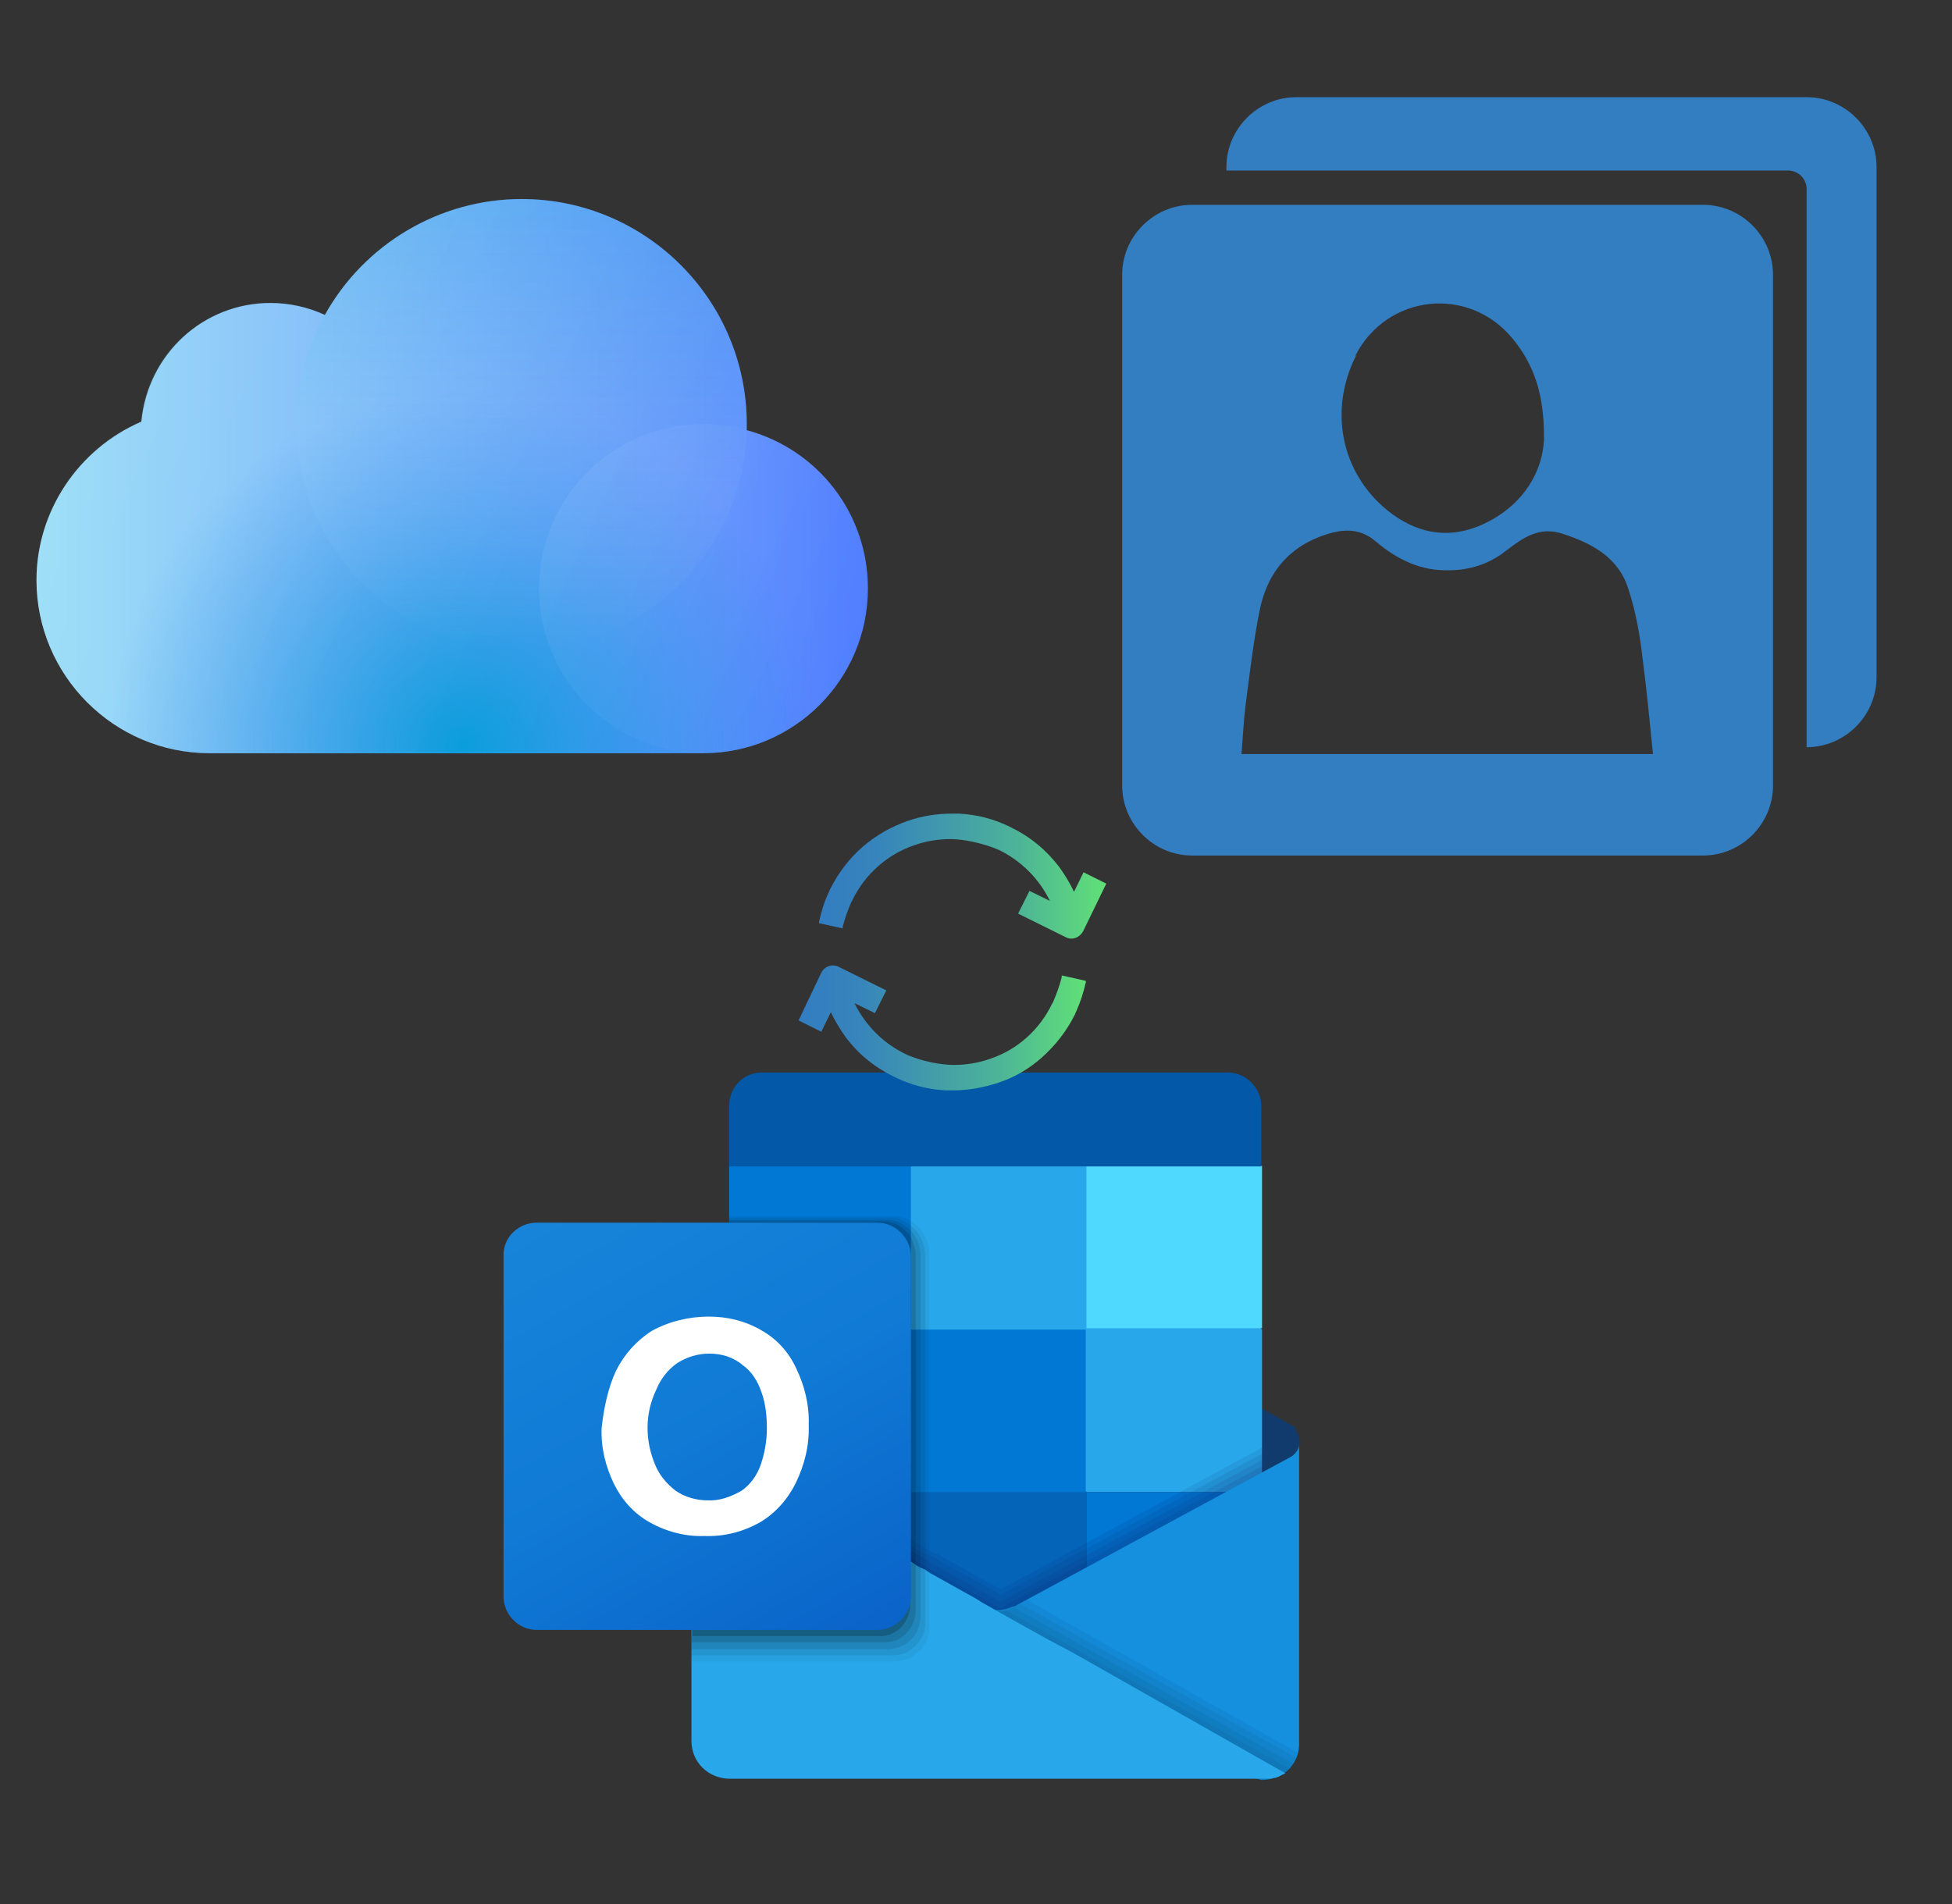 ﻿<?xml version="1.0" encoding="utf-8"?>
<!DOCTYPE svg PUBLIC "-//W3C//DTD SVG 1.1//EN" "http://www.w3.org/Graphics/SVG/1.1/DTD/svg11.dtd">
<svg width="1025" height="1000" xmlns="http://www.w3.org/2000/svg" xmlns:xlink="http://www.w3.org/1999/xlink" xmlns:xml="http://www.w3.org/XML/1998/namespace" version="1.1">
  <rect width="100%" height="100%" fill="#333333" stroke="none"/>
  <svg x="0" y="0" width="475" height="500" viewBox="0, 0, 401.8, 385.1" xml:space="preserve" id="Layer_1" enable-background="new 0 0 401.8 385.1" xmlns="http://www.w3.org/2000/svg" xmlns:xlink="http://www.w3.org/1999/xlink" xmlns:xml="http://www.w3.org/XML/1998/namespace" version="1.1">
    <g>
      <linearGradient x1="148.471" y1="771.217" x2="36.898" y2="846.882" gradientUnits="userSpaceOnUse" gradientTransform="matrix(1, 0, 0, 1, 0, -570)" id="icloud_1_">
        <stop offset="0%" stop-color="white" stop-opacity="0" />
        <stop offset="100%" stop-color="white" stop-opacity="0.06" />
      </linearGradient>
      <circle cx="93.2" cy="238.7" r="76.9" style="fill:url(#icloud_1_);" />
      <circle cx="120.1" cy="173.3" r="57.7" enable-background="new    " opacity="0.2" style="fill:#56C7DA;" />
      <g>
        <linearGradient x1="16.2" y1="762.6" x2="385.5" y2="762.6" gradientUnits="userSpaceOnUse" gradientTransform="matrix(1, 0, 0, 1, 0, -570)" id="icloud_00000119801146822638887840000001094152176264745403_">
          <stop offset="0%" stop-color="#95DCF6" />
          <stop offset="100%" stop-color="#507EFF" />
        </linearGradient>
        <path d="M331.7 172.2 C331.7 171.3 331.7 170.4 331.7 169.5 C331.7 114.3 286.8 69.5 231.7 69.5 C195.3 69.5 161.8 89.5 144.3 121 C136.7 117.5 128.5 115.7 120.1 115.7 C90.3 115.7 65.7 138.4 62.8 168.4 C34.8 180.5 16.2 208.2 16.2 238.8 C16.2 281.2 50.7 315.7 93.1 315.7 L312.4 315.7 C352.7 315.7 385.5 282.9 385.5 242.6 C385.6 209.3 363.3 180.7 331.7 172.2 z" style="fill:url(#icloud_00000119801146822638887840000001094152176264745403_);" />
        <radialGradient cx="206.03" cy="881.829" r="156.942" gradientUnits="userSpaceOnUse" gradientTransform="matrix(1, 0, 0, 1, 0, -570)" id="icloud_00000052817591565956379720000016764166737180086205_">
          <stop offset="0%" stop-color="#009ADA" />
          <stop offset="100%" stop-color="#1E88E5" stop-opacity="0" />
        </radialGradient>
        <path d="M331.7 172.2 C331.7 171.3 331.7 170.4 331.7 169.5 C331.7 114.3 286.8 69.5 231.7 69.5 C195.3 69.5 161.8 89.5 144.3 121 C136.7 117.5 128.5 115.7 120.1 115.7 C90.3 115.7 65.7 138.4 62.8 168.4 C34.8 180.5 16.2 208.2 16.2 238.8 C16.2 281.2 50.7 315.7 93.1 315.7 L312.4 315.7 C352.7 315.7 385.5 282.9 385.5 242.6 C385.6 209.3 363.3 180.7 331.7 172.2 z" style="fill:url(#icloud_00000052817591565956379720000016764166737180086205_);" />
        <linearGradient x1="246.233" y1="781.699" x2="378.767" y2="843.501" gradientUnits="userSpaceOnUse" gradientTransform="matrix(1, 0, 0, 1, 0, -570)" id="icloud_00000019641525436729039620000009567052395213776575_">
          <stop offset="0%" stop-color="white" stop-opacity="0.06" />
          <stop offset="100%" stop-color="white" stop-opacity="0" />
        </linearGradient>
        <circle cx="312.5" cy="242.6" r="73.1" style="fill:url(#icloud_00000019641525436729039620000009567052395213776575_);" />
        <linearGradient x1="231.7" y1="639.5" x2="231.7" y2="839.5" gradientUnits="userSpaceOnUse" gradientTransform="matrix(1, 0, 0, 1, 0, -570)" id="icloud_00000137121535337264055750000016650415348112792199_">
          <stop offset="0%" stop-color="#00ACCD" stop-opacity="0.2" />
          <stop offset="12.74%" stop-color="#1AB4D2" stop-opacity="0.174" />
          <stop offset="40.01%" stop-color="#5CCADF" stop-opacity="0.12" />
          <stop offset="79.29%" stop-color="#C5ECF4" stop-opacity="0.041" />
          <stop offset="100%" stop-color="white" stop-opacity="0" />
        </linearGradient>
        <circle cx="231.7" cy="169.5" r="100" style="fill:url(#icloud_00000137121535337264055750000016650415348112792199_);" />
        <linearGradient x1="54.05" y1="710.881" x2="371.463" y2="858.893" gradientUnits="userSpaceOnUse" gradientTransform="matrix(1, 0, 0, 1, 0, -570)" id="icloud_00000080204917145609327730000013833246367608651942_">
          <stop offset="0%" stop-color="white" stop-opacity="0.1" />
          <stop offset="100%" stop-color="white" stop-opacity="0" />
        </linearGradient>
        <path d="M331.7 172.2 C331.7 171.3 331.7 170.4 331.7 169.5 C331.7 114.3 286.8 69.5 231.7 69.5 C195.3 69.5 161.8 89.5 144.3 121 C136.7 117.5 128.5 115.7 120.1 115.7 C90.3 115.7 65.7 138.4 62.8 168.4 C34.8 180.5 16.2 208.2 16.2 238.8 C16.2 281.2 50.7 315.7 93.1 315.7 L312.4 315.7 C352.7 315.7 385.5 282.9 385.5 242.6 C385.6 209.3 363.3 180.7 331.7 172.2 z" style="fill:url(#icloud_00000080204917145609327730000013833246367608651942_);" />
      </g>
    </g>
  </svg>
  <svg x="550" y="0" width="475" height="500" viewBox="0, 0, 131.9, 125.7" xmlns="http://www.w3.org/2000/svg" xmlns:xlink="http://www.w3.org/1999/xlink" xmlns:xml="http://www.w3.org/XML/1998/namespace" version="1.1">
    <g>
      <g id="Layer_1">
        <g id="e6f81958-2d5b-412e-a3cb-33bdb9bdd74f">
          <g>
            <path d="M10.9 33.5 L10.9 108 C10.9 113.6 15.5 118.2 21.1 118.2 L95.6 118.2 C101.2 118.2 105.8 113.6 105.8 108 L105.8 33.5 C105.8 27.9 101.2 23.3 95.6 23.3 L21.1 23.3 C15.5 23.3 10.9 27.9 10.9 33.5 z M44.9 45.3 C49.5 36.3 61.5 35 67.9 42.9 C70.9 46.6 72.5 50.9 72.4 57.6 C72.2 62 69.6 67 63.7 69.8 C58.6 72.2 53.8 71.3 49.5 67.8 C42.8 62.3 41 53.2 45 45.3 L45 45.3 z M28.3 103.4 C28.5 101 28.6 98.6 28.9 96.2 C29.5 91.7 30 87.2 30.9 82.7 C32 76.8 35.5 72.7 41.6 71.1 C44 70.5 46.1 70.8 48 72.5 C51 75 54.4 76.7 58.5 76.6 C61.5 76.6 64.4 75.7 66.8 73.8 C69.3 71.9 71.7 70.1 75.2 71.3 C79.5 72.7 83.3 74.8 84.7 79.3 C85.8 82.6 86.4 86.1 86.8 89.6 C87.4 94.1 87.8 98.6 88.3 103.4 C68.1 103.4 48.3 103.4 28.2 103.4 L28.2 103.4 z" style="fill:#337DC1;" />
            <path d="M26.1 17.8 L26.1 18.3 L108 18.3 C109.5 18.3 110.7 19.5 110.7 21 L110.7 102.4 L110.7 102.4 C116.3 102.4 120.9 97.8 120.9 92.2 L120.9 17.8 C120.9 12.2 116.3 7.6 110.7 7.6 L36.3 7.6 C30.7 7.6 26.1 12.2 26.1 17.8 z" style="fill:#337DC1;" />
          </g>
        </g>
      </g>
    </g>
  </svg>
  <svg x="250" y="500" width="475" height="500" viewBox="0, 0, 131.9, 125.7" xml:space="preserve" id="Layer_1#1" enable-background="new 0 0 131.9 125.7" xmlns="http://www.w3.org/2000/svg" xmlns:xlink="http://www.w3.org/1999/xlink" xmlns:xml="http://www.w3.org/XML/1998/namespace" version="1.1">
    <g>
      <g>
        <path d="M120.1 65 C120.1 65.1 120.1 65.4 120 65.5 C120 65.6 120 65.6 120 65.7 L120 65.7 C120 65.8 120 65.8 119.9 65.9 C119.9 66 119.8 66.1 119.8 66.1 C119.6 66.5 119.2 66.8 118.9 67 L114.6 69.4 L114.2 69.6 L109.7 72.1 L108.6 72.7 L88.9 84 L88.5 84.2 L81 88.5 L80.1 89 L79.2 89.5 L78.8 89.7 C78.7 89.8 78.4 89.8 78.3 89.9 L78.3 89.9 C77.9 90.1 77.6 90.3 77.2 90.3 L77.2 90.3 C76.7 90.4 76.3 90.4 75.8 90.4 C75 90.4 74.1 90.2 73.3 89.8 C73.2 89.7 73.1 89.7 72.9 89.6 C72.9 89.6 72.8 89.6 72.8 89.5 L67 86.1 L66.2 85.6 L65.6 85.2 L65.5 85.1 L65 84.9 L64.9 84.9 L64.7 84.8 L64.6 84.7 L64.5 84.6 L64.4 85 L64.2 84.9 L64.1 84.8 L64.1 84.8 L63.9 84.7 L63.7 84.6 L63.6 84.6 L63 84.2 L46.4 74.8 L43 72.8 L41.9 72.2 L37.4 69.7 L36.9 69.5 L32.7 67.1 C32.3 66.9 32 66.5 31.8 66.2 C31.8 66.1 31.7 66 31.7 66 L31.4 65 C31.4 64.2 31.9 63.3 32.6 62.9 L32.6 62.9 L32.6 62.9 L36.8 60.5 L37.3 60.3 L56.9 49.3 L58.2 48.6 L63.1 45.9 L63.5 45.7 L63.6 45.7 L63.8 45.6 L64 45.5 L64 45.5 L64.1 45.4 L64.3 45.3 L64.5 45.2 L64.6 45.1 L64.7 45 L64.9 44.9 L65 44.9 L65.5 44.7 L65.6 44.6 L66.2 44.2 L67 43.7 L73 40 C73.2 39.9 73.4 39.8 73.5 39.8 C75 39.1 76.8 39.1 78.5 39.8 C78.7 39.9 78.9 40 79 40 L88.9 45.6 L95 49 L114.5 60 L114.9 60.2 L119.2 62.6 C119.2 62.6 119.2 62.6 119.3 62.6 L119.3 62.6 C119.6 63.3 120.1 64 120.1 65 z" style="fill:#123B6D;" />
        <polygon points="89,24.6 63.3,24.6 63.3,48.5 89,72.2 114.6,72.2 114.6,48.5" style="fill:#28A8EA;" />
        <path d="M89 72.2 L89 96 L63.3 96 L62.8 95.6 L62.7 95.6 L62.7 95.6 L62.7 95.5 L62.6 95.4 L62.2 95.2 L62.2 95.2 L61.8 94.8 L61.8 94.8 L61.7 94.7 L61.7 94.7 L61.7 94.7 L61.1 94.2 L61.1 94.2 L61 94.1 L61 94 L61 94 L60.9 93.9 L60.7 93.7 L60 93.1 L37.7 75 L36.9 74.3 L36.9 48.5 L63.4 48.5 L64 49 L64.1 49.1 L64.5 49.5 L64.7 49.7 L64.9 49.9 L65.4 50.3 L65.5 50.4 L66.1 50.9 L89 72.2 z" style="fill:#0364B8;" />
        <rect x="37.7" y="72.2" width="25.6" height="23.7" style="fill:#14447D;" />
        <rect x="89" y="72.2" width="25.6" height="23.7" style="fill:#0078D4;" />
        <rect x="89" y="24.6" width="25.6" height="23.7" style="fill:#50D9FF;" />
        <rect x="36.9" y="24.6" width="26.5" height="23.7" style="fill:#0078D4;" />
        <rect x="63.3" y="48.5" width="25.6" height="23.7" style="fill:#0078D4;" />
        <path d="M41.7 11 L109.6 11 C112.3 11 114.5 13.3 114.5 15.9 L114.5 15.9 L114.5 24.7 L114.5 24.7 L36.9 24.7 L36.9 24.7 L36.9 15.9 C36.9 13.1 39 11 41.7 11 L41.7 11 z" style="fill:#0358A7;" />
        <path d="M114.6 65.7 L77 86.1 L76.9 86.2 C76.9 86.2 76.8 86.3 76.7 86.3 C76.6 86.3 76.6 86.4 76.5 86.4 L75.3 85.7 L75.2 85.6 C75.1 85.6 75.1 85.5 75 85.5 L74.9 85.5 L67.4 81.3 L66.7 81 L66.2 80.8 L65.1 80.1 L36.9 64.3 L36.9 93.9 L114.7 93.9 L114.7 65.7 L114.6 65.7 z" enable-background="new    " opacity="0.1" style="fill:#0A2767;" />
        <path d="M114.6 66.6 L77 86.9 L76.9 87 C76.9 87 76.8 87.1 76.7 87.1 C76.6 87.1 76.6 87.2 76.5 87.2 L75.3 86.5 L75.2 86.4 C75.1 86.4 75.1 86.3 75 86.3 L74.9 86.3 L67.4 82.1 L66.8 81.7 L66.3 81.5 L65.1 81 L36.9 65.2 L36.9 94.8 L114.7 94.8 L114.7 66.6 L114.6 66.6 z" enable-background="new    " opacity="0.1" style="fill:#0A2767;" />
        <path d="M114.6 67.5 L77 87.9 L76.9 88 C76.9 88 76.8 88.1 76.7 88.1 C76.6 88.1 76.6 88.2 76.5 88.2 L75.3 87.5 L75.2 87.4 C75.1 87.4 75.1 87.3 75 87.3 L74.9 87.3 L67.4 83.1 L66.8 82.7 L66.3 82.5 L65.2 81.8 L36.9 66.2 L36.9 95.6 L114.7 95.6 L114.7 67.5 L114.6 67.5 z" enable-background="new    " opacity="0.1" style="fill:#0A2767;" />
        <path d="M114.6 68.4 L77 88.8 L76.9 89 C76.9 89 76.8 89.1 76.7 89.1 C76.6 89.1 76.6 89.2 76.5 89.2 L75.3 88.5 L75.2 88.4 C75.1 88.4 75.1 88.3 75 88.3 L74.9 88.3 L67.4 84.1 L66.8 83.7 L66.3 83.5 L65.2 82.8 L36.9 67 L36.9 96.6 L114.7 96.6 L114.7 68.4 L114.6 68.4 z" enable-background="new    " opacity="0.1" style="fill:#0A2767;" />
        <path d="M118.9 67 L118.9 67 L118.9 67 L118.9 67 L78.8 88.7 C78.7 88.8 78.4 88.9 78.2 88.9 L78.2 88.9 C76.7 89.6 74.9 89.6 73.2 88.9 L73.2 88.9 C73 88.8 72.8 88.7 72.6 88.7 L74.6 102.2 L114.5 114.2 C115.7 114.2 116.8 113.8 117.7 113.3 C119.1 112.4 120 110.7 120 109 L120 65 C120.1 65.8 119.6 66.5 118.9 67 z" style="fill:#1490DF;" />
        <path d="M80.3 87.9 L78.8 88.7 C78.7 88.8 78.4 88.9 78.2 88.9 L78.2 88.9 C76.7 89.6 74.9 89.6 73.2 88.9 L73.2 88.9 C73 88.8 72.8 88.7 72.6 88.7 L74.6 102.2 L114.5 114.2 C115.7 114.2 116.8 113.8 117.7 113.3 C118.8 112.6 119.5 111.5 119.8 110.2 L80.3 87.9 z" enable-background="new    " opacity="0.05" />
        <path d="M119.7 111 L79.4 88.5 L78.8 88.7 C78.7 88.8 78.4 88.9 78.2 88.9 L78.2 88.9 C76.7 89.6 74.9 89.6 73.2 88.9 L73.2 88.9 C73 88.8 72.8 88.7 72.6 88.7 L74.6 102.2 L114.5 114.2 C115.7 114.2 116.8 113.8 117.7 113.3 C118.7 112.7 119.3 112 119.7 111 z" enable-background="new    " opacity="0.05" />
        <path d="M119.3 111.9 L78.4 89 L78.3 89.1 L78.3 89.1 C76.8 89.8 75 89.8 73.3 89.1 L73.3 89.1 C73.1 89 72.9 88.9 72.7 88.9 L74.6 102.4 L114.5 114.4 C115.7 114.4 116.8 114 117.7 113.5 C118.4 112.8 118.9 112.4 119.3 111.9 z" enable-background="new    " opacity="0.05" />
        <path d="M118.7 112.6 L77.6 89.6 L77.4 89.5 L77.3 89.4 C76 89.8 74.6 89.6 73.4 89 L73.4 89 C73.2 88.9 73 88.8 72.8 88.8 L74.7 102.3 L114.6 114.3 C115.8 114.3 116.9 113.9 117.8 113.4 C118.2 113.1 118.4 112.8 118.7 112.6 z" enable-background="new    " opacity="0.05" />
        <path d="M118 113.2 C117.9 113.3 117.8 113.3 117.6 113.4 C117.4 113.5 117.4 113.5 117.2 113.6 C117.1 113.7 117 113.7 116.7 113.8 L116.7 113.8 C116.6 113.9 116.3 113.9 116.2 113.9 C116 114 115.8 114 115.6 114 L115.5 114 C115.4 114 115.3 114 115.1 114 C114.9 114 114.7 114 114.5 114 L37 114 C33.9 114 31.4 111.6 31.4 108.5 L31.4 108.5 L31.4 64.7 L32.7 65.4 L32.7 65.4 L32.7 65.4 L36.9 67.7 L44.6 72 L63.5 82.4 L64.1 82.8 L64.2 82.9 L64.6 83.1 L64.8 83.2 L65 83.3 L65.5 83.5 L65.6 83.6 L66.2 84 L73 87.8 C73.1 87.9 73.4 88 73.6 88.2 L75.9 89.5 L77.3 90.3 L77.3 90.3 L83.4 93.7 L85.1 94.6 L86.8 95.5 L87.5 95.9 L88.4 96.4 L118 113.2 z" style="fill:#28A8EA;" />
        <path d="M66.1 37.4 L66.1 92 C66.1 92.6 66 93.2 65.7 93.8 C65.6 94.2 65.5 94.4 65.2 94.7 C65 95.1 64.7 95.3 64.4 95.6 C64.3 95.7 64 95.8 63.9 96 C63.7 96.2 63.3 96.4 63 96.5 C62.4 96.7 61.7 96.9 61.1 96.9 L31.4 96.9 L31.4 93.2 L31.5 93.2 L31.5 65 C31.5 64.2 32 63.3 32.7 62.9 L32.7 62.9 L32.7 62.9 L36.9 60.5 L36.9 32 L61.2 32 C61.9 32 62.7 32.2 63.3 32.6 C65 33.6 66.1 35.5 66.1 37.4 z" enable-background="new    " opacity="0.05" />
        <path d="M65.5 37.6 L65.5 91.1 C65.5 92 65.3 93 64.7 93.8 C64.5 94.2 64.2 94.4 64 94.7 C63.9 94.8 63.6 94.9 63.5 95.1 C63.3 95.2 63.1 95.3 62.9 95.5 C62.8 95.5 62.7 95.6 62.7 95.6 C62 95.9 61.3 96 60.7 96 L31.4 96 L31.4 93.3 L31.5 93.3 L31.5 65 C31.5 64.2 32 63.3 32.7 62.9 L32.7 62.9 L32.7 62.9 L36.9 60.5 L36.9 32.2 L60.5 32.2 C61.6 32.2 62.5 32.6 63.3 33.3 C64.7 34.3 65.4 35.9 65.5 37.6 z" enable-background="new    " opacity="0.075" />
        <path d="M64.8 37.7 L64.8 90.3 C64.8 91.6 64.3 92.9 63.4 93.7 L63.3 93.8 C62.9 94.2 62.5 94.5 62 94.7 L62 94.7 C61.4 94.9 60.8 95.1 60.1 95.1 L31.4 95.1 L31.4 93.2 L31.5 93.2 L31.5 65 C31.5 64.2 32 63.3 32.7 62.9 L32.7 62.9 L32.7 62.9 L36.9 60.5 L36.9 32.5 L59.9 32.5 C61.3 32.5 62.5 33.1 63.5 34.2 C64.3 35.1 64.8 36.4 64.8 37.7 z" enable-background="new    " opacity="0.1" />
        <path d="M64.1 37.8 L64.1 89.3 C64.1 90.2 63.9 91.1 63.4 91.9 C62.9 92.7 62.2 93.4 61.3 93.8 C61.2 93.8 61.1 93.9 60.9 93.9 C60.4 94 60 94.1 59.4 94.1 L31.4 94.1 L31.4 93.2 L31.5 93.2 L31.5 65 C31.5 64.2 32 63.3 32.7 62.9 L32.7 62.9 L32.7 62.9 L36.9 60.5 L36.9 32.7 L59.2 32.7 C61 32.7 62.5 33.6 63.5 35.2 C63.8 36 64.1 36.8 64.1 37.8 z" enable-background="new    " opacity="0.125" />
        <path d="M63.3 37.8 L63.3 88.4 C63.4 90.5 62 92.6 59.9 93.1 C59.5 93.2 59.2 93.2 58.7 93.2 L31.4 93.2 L31.4 65 C31.4 64.2 31.9 63.3 32.6 62.9 L32.6 62.9 L32.6 62.9 L36.8 60.5 L36.8 32.9 L58.4 32.9 C61.2 32.9 63.3 35.1 63.3 37.8 z" enable-background="new    " opacity="0.2" />
        <linearGradient x1="14.287" y1="-613.52" x2="53.11" y2="-680.763" gradientUnits="userSpaceOnUse" gradientTransform="matrix(1, 0, 0, -1, 0, -584.525)" id="outlook_1_">
          <stop offset="0%" stop-color="#1784D9" />
          <stop offset="50%" stop-color="#107AD5" />
          <stop offset="100%" stop-color="#0A63C9" />
        </linearGradient>
        <path d="M8.9 32.9 L58.5 32.9 C61.2 32.9 63.4 35.2 63.4 37.8 L63.4 87.4 C63.4 90.1 61.1 92.3 58.5 92.3 L8.9 92.3 C6.1 92.3 4 90 4 87.4 L4 37.8 C3.9 35.1 6.1 32.9 8.9 32.9 z" style="fill:url(#outlook_1_);" />
        <path d="M20.4 54.5 C21.6 52.1 23.4 50.1 25.6 48.7 C28.1 47.3 31.1 46.6 33.9 46.6 C36.6 46.6 39.2 47.2 41.6 48.6 C43.9 49.9 45.6 51.8 46.7 54.2 C47.9 56.7 48.6 59.5 48.5 62.4 C48.6 65.4 47.9 68.2 46.6 70.9 C45.4 73.3 43.6 75.3 41.4 76.6 C38.9 78 36.2 78.7 33.3 78.6 C30.6 78.7 27.8 78 25.3 76.6 C23 75.3 21.3 73.4 20.1 71 C18.9 68.5 18.2 65.8 18.3 62.9 C18.6 60.1 19.2 57.1 20.4 54.5 z M26.1 68.2 C26.7 69.7 27.8 71 29.1 72 C30.4 72.9 32.1 73.4 33.7 73.4 C35.5 73.5 37.1 72.9 38.7 72 C40 71.1 41 69.7 41.5 68.2 C42.1 66.5 42.4 64.6 42.4 62.9 C42.4 61.1 42.2 59.2 41.6 57.6 C41.1 56.1 40.2 54.6 38.9 53.7 C37.5 52.5 35.8 52 34 52 C32.3 52 30.7 52.5 29.3 53.4 C28 54.3 26.9 55.7 26.3 57.2 C24.6 60.7 24.6 64.6 26.1 68.2 L26.1 68.2 z" style="fill:white;" />
        <rect x="-11.7" y="-20.1" width="164.7" height="164.7" style="fill:none;" />
      </g>
    </g>
  </svg>
  <svg x="350" y="350" width="300" height="300" viewBox="0, 0, 68, 125.7" xmlns="http://www.w3.org/2000/svg" xmlns:xlink="http://www.w3.org/1999/xlink" xmlns:xml="http://www.w3.org/XML/1998/namespace" version="1.1">
    <defs>
      <linearGradient x1="4.5" y1="46.1" x2="67.8" y2="46.1" gradientUnits="userSpaceOnUse" id="linear-gradient">
        <stop offset="0%" stop-color="#337DC1" />
        <stop offset="20%" stop-color="#3684BC" />
        <stop offset="40%" stop-color="#3F96AE" />
        <stop offset="70%" stop-color="#4DB597" />
        <stop offset="100%" stop-color="#61E077" />
        <stop offset="100%" stop-color="#63E474" />
      </linearGradient>
      <linearGradient x1="0.2" y1="79.7" x2="63.5" y2="79.7" xlink:href="#linear-gradient" id="linear-gradient-2" />
    </defs>
    <g>
      <g id="Layer_1">
        <g>
          <path d="M9.9 57.7 L9.9 57.3 C10.4 55.4 11 53.7 11.7 52.1 C11.8 51.9 11.9 51.7 12 51.5 C14.8 45.7 19.8 41.3 25.8 39.3 C28.4 38.4 31 38 33.7 38 C36.4 38 40.9 38.9 44.3 40.4 C49.2 42.8 53.1 46.7 55.5 51.6 L51 49.4 L48.5 54.4 L59 59.6 C59.4 59.8 59.8 59.9 60.2 59.9 C61.3 59.9 62.2 59.3 62.8 58.3 L67.9 47.8 L62.9 45.3 L60.8 49.6 C59.9 47.7 58.8 45.9 57.6 44.2 C54.7 40.4 51.2 37.5 46.9 35.4 C43.3 33.6 39.5 32.6 35.5 32.4 C35 32.4 34.4 32.4 33.9 32.4 C30.6 32.4 27.4 32.9 24.2 34 C20.5 35.3 17.2 37.2 14.3 39.7 C11.3 42.3 8.9 45.5 7.1 49.1 C7 49.4 6.9 49.6 6.8 49.8 C5.8 51.9 5.2 54 4.7 56.2 L4.7 56.5 C4.7 56.5 10.1 57.7 10.1 57.7 z" style="fill:url(#linear-gradient);" />
          <path d="M58.1 68 L58.1 68.4 C57.6 70.3 57 72 56.3 73.6 C56.3 73.8 56.1 74 56 74.2 C53.2 80 48.3 84.4 42.2 86.4 C39.6 87.3 37 87.7 34.3 87.7 C31.6 87.7 27.1 86.9 23.7 85.3 C18.8 82.9 14.9 79 12.5 74.1 L17 76.3 L19.5 71.3 L9 66.1 C7.6 65.4 5.9 66 5.2 67.4 L0.2 77.9 L5.2 80.4 L7.3 76.1 C8.2 78 9.3 79.8 10.5 81.5 C13.3 85.3 16.9 88.2 21.2 90.3 C24.8 92.1 28.6 93.1 32.6 93.3 C33.1 93.3 33.7 93.3 34.2 93.3 C37.5 93.3 40.7 92.7 43.9 91.7 C47.6 90.5 50.9 88.6 53.8 86 C56.8 83.3 59.2 80.2 61 76.6 C61.1 76.3 61.2 76.1 61.3 75.9 C62.2 73.9 62.9 71.7 63.4 69.5 L63.4 69.2 C63.4 69.2 58.1 68 58.1 68 z" style="fill:url(#linear-gradient-2);" />
        </g>
      </g>
    </g>
  </svg>
</svg>